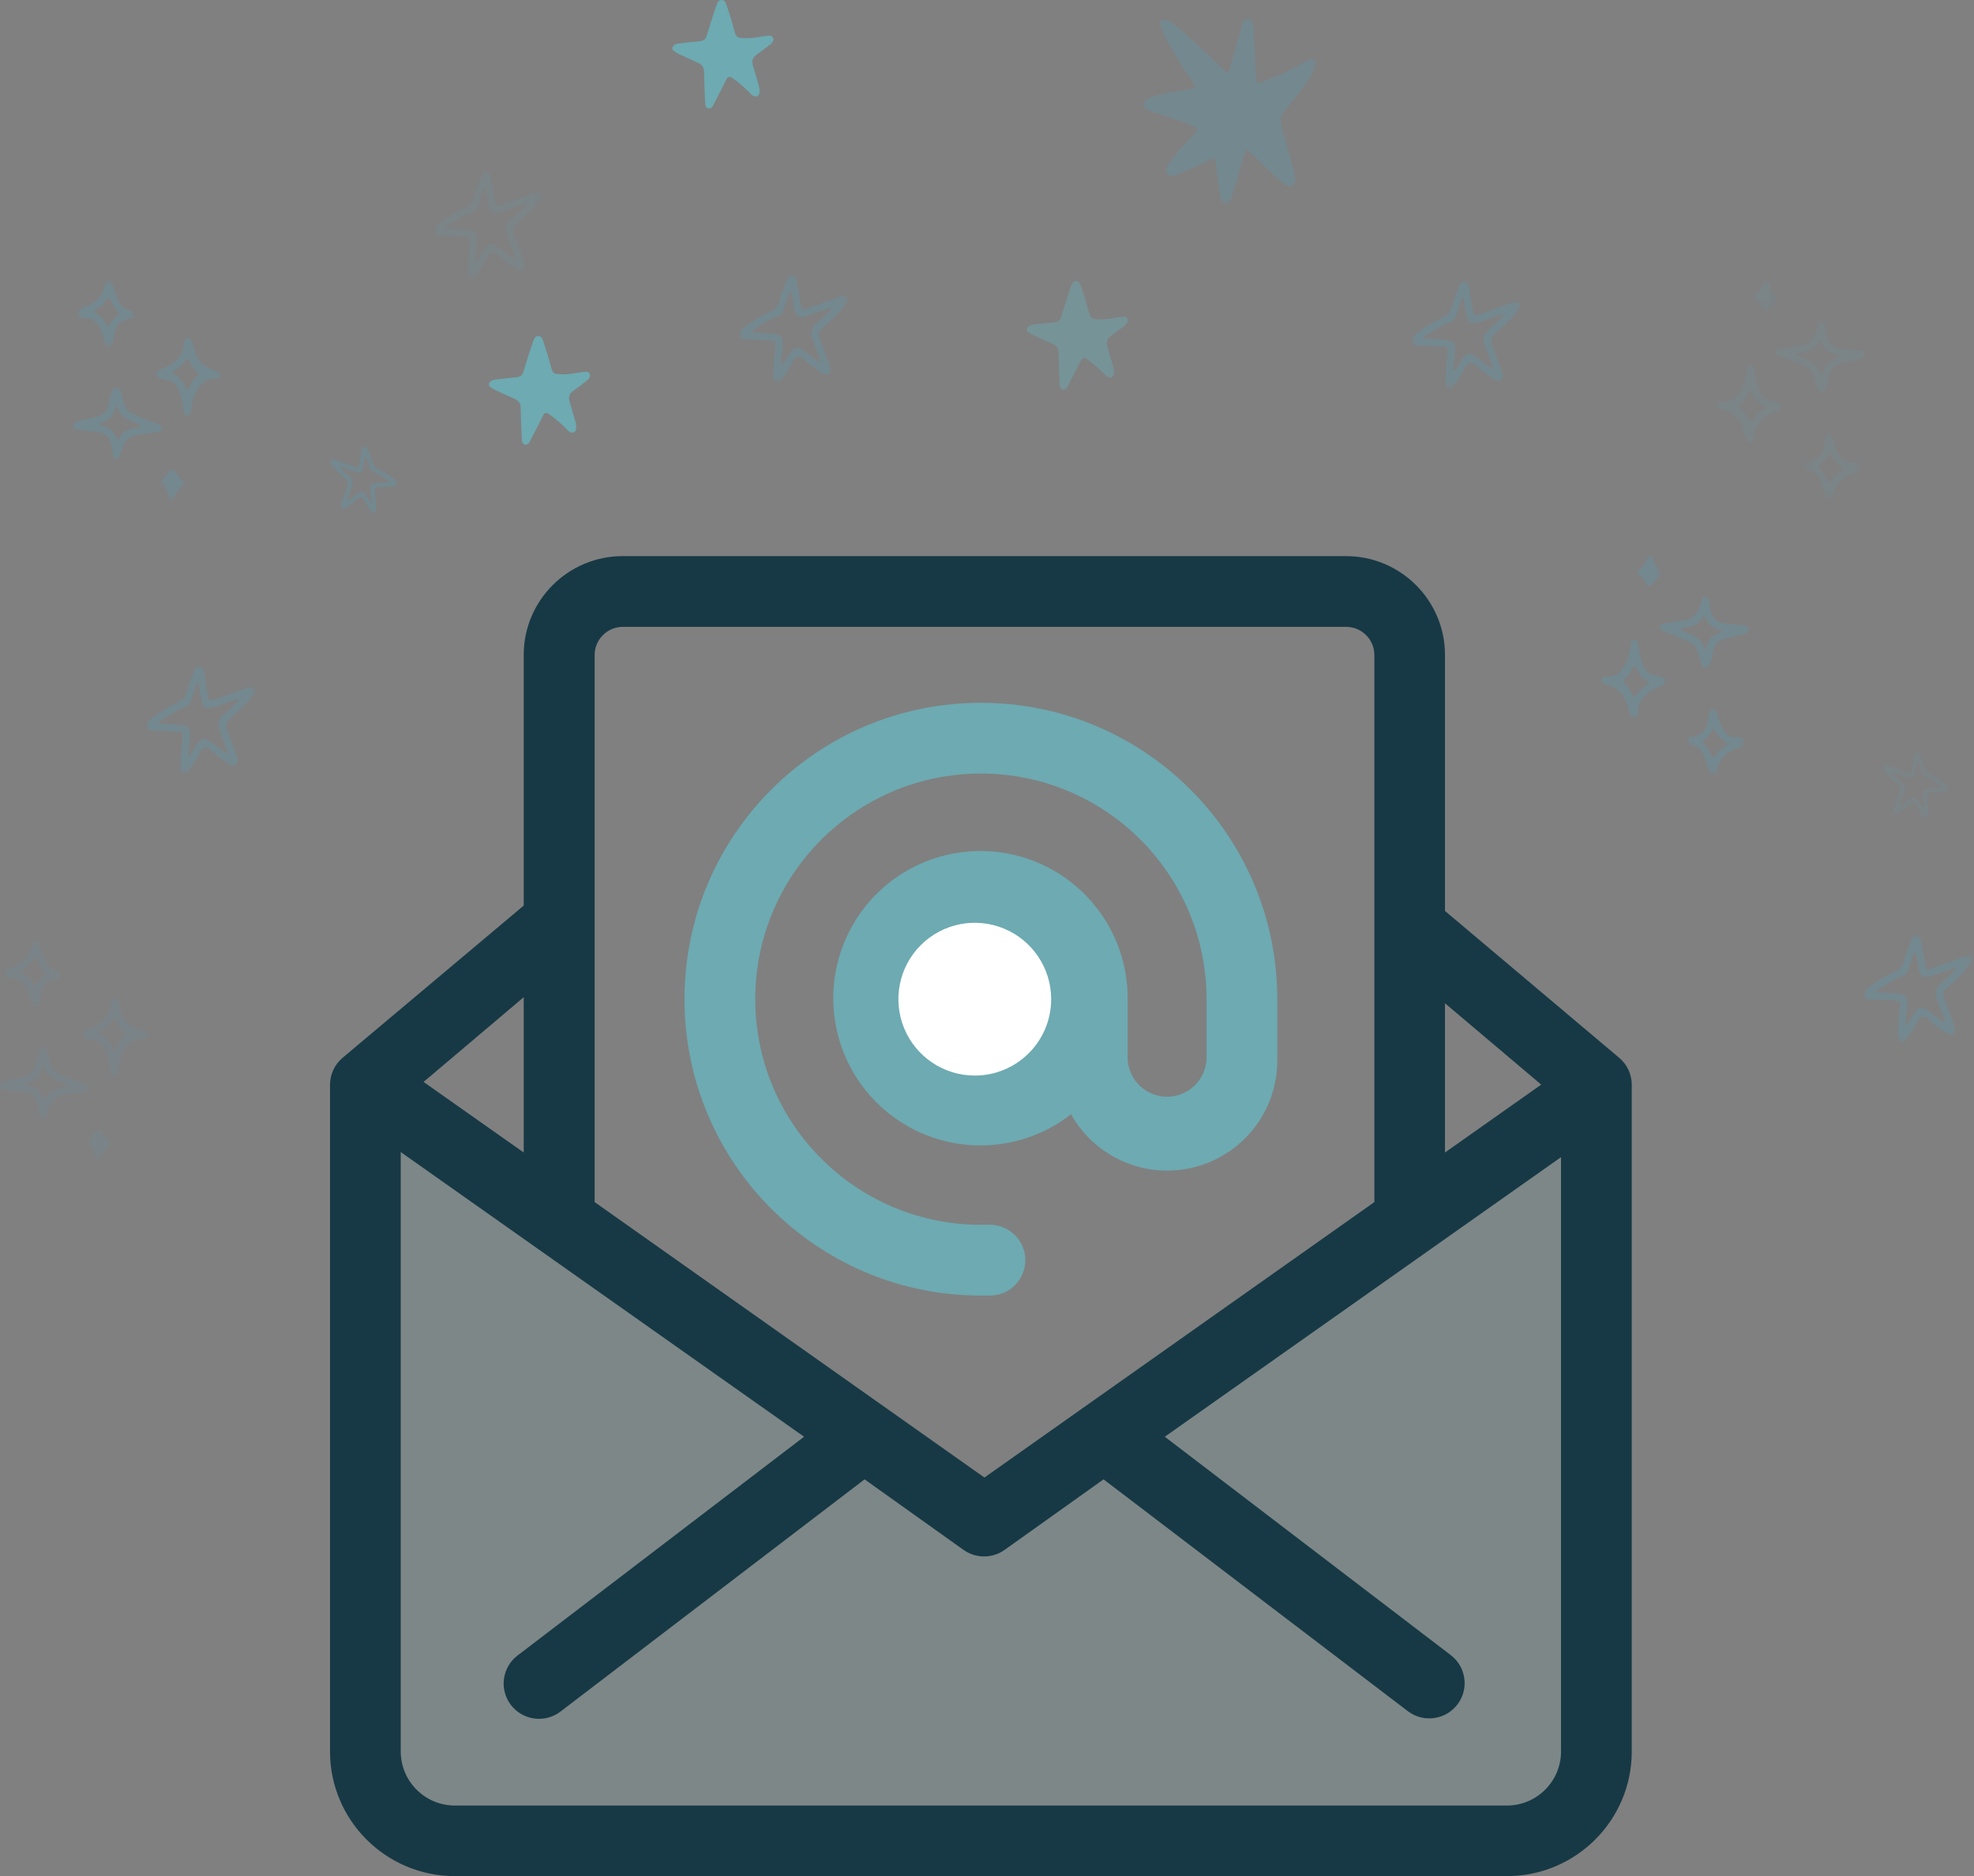 <svg xmlns="http://www.w3.org/2000/svg" fill="none" viewBox="0 0 323 307" height="307" width="323">
<rect x="0" y="0" width="323" height="307" fill="#808080" stroke="none"/>
<path fill="#173945" d="M74.42 307H246.58C257.861 306.987 267 297.857 267 286.599V177.502C266.998 175.8 266.244 174.185 264.939 173.089L236.439 149.061V107.173C236.439 98.241 229.183 91 220.233 91H101.902C92.951 91 85.695 98.241 85.695 107.173V148.183L56.06 173.089C54.756 174.185 54.002 175.8 54 177.502V286.599C54 297.857 63.139 306.987 74.42 307ZM246.557 295.448H74.42C69.532 295.435 65.576 291.477 65.576 286.599V188.522L131.56 235.1L84.723 270.865C82.166 272.779 81.647 276.4 83.565 278.952C85.483 281.504 89.111 282.021 91.669 280.107L141.469 242.078L157.675 253.63C159.68 255.046 162.362 255.046 164.366 253.63L180.573 242.078L230.396 280.038C232.954 281.952 236.582 281.434 238.5 278.882C240.418 276.33 239.899 272.71 237.342 270.796L190.598 235.1L255.424 189.354V286.622C255.411 291.491 251.459 295.435 246.58 295.448H246.557ZM236.439 188.592L252.183 177.479L236.439 164.171V188.592ZM101.902 102.575H220.256C222.813 102.575 224.886 104.644 224.886 107.196V196.701L161.079 241.777L97.295 196.701V107.173C97.307 104.639 99.363 102.588 101.902 102.575ZM69.304 177.04L85.695 188.592V163.177L69.304 177.04Z" clip-rule="evenodd" fill-rule="evenodd"></path>
<path fill="#6DAAB2" d="M246.557 295.448H74.42C69.532 295.435 65.576 291.477 65.576 286.599V188.522L131.56 235.1L84.723 270.865C82.166 272.779 81.647 276.4 83.565 278.952C85.483 281.504 89.111 282.021 91.669 280.107L141.469 242.078L157.675 253.63C159.68 255.046 162.362 255.046 164.366 253.63L180.573 242.078L230.396 280.038C232.954 281.952 236.582 281.434 238.5 278.882C240.418 276.33 239.899 272.71 237.342 270.796L190.598 235.1L255.424 189.354V286.622C255.411 291.491 251.459 295.435 246.58 295.448H246.557Z" clip-rule="evenodd" fill-rule="evenodd" opacity="0.166"></path>
<path fill="#6DAAB2" d="M160.5 212H161.982C165.18 212 167.772 209.408 167.772 206.21C167.772 203.012 165.18 200.419 161.982 200.419H160.5C140.11 200.419 123.581 183.89 123.581 163.5C123.581 143.11 140.11 126.581 160.5 126.581C180.89 126.581 197.419 143.11 197.419 163.5V173.39C197.214 176.802 194.387 179.465 190.968 179.465C187.55 179.465 184.723 176.802 184.518 173.39V163.5C184.591 152.271 176.895 142.48 165.966 139.9C155.037 137.319 143.775 142.633 138.817 152.709C133.86 162.785 136.523 174.95 145.236 182.034C153.95 189.118 166.402 189.241 175.253 182.33C179.27 189.512 187.641 193.061 195.595 190.953C203.549 188.846 209.066 181.618 208.999 173.39V163.5C208.999 136.714 187.285 115 160.5 115C133.714 115 112 136.714 112 163.5C112 190.286 133.714 212 160.5 212Z"></path>
<path fill="white" d="M159.5 176C154.444 176 149.887 172.955 147.952 168.284C146.017 163.613 147.087 158.236 150.661 154.661C154.236 151.087 159.613 150.017 164.284 151.952C168.955 153.887 172 158.444 172 163.5C172 170.404 166.404 176 159.5 176Z"></path>
<path fill="#74888F" d="M278.732 100.717C278.649 100.864 278.584 100.971 278.527 101.081C278 102.098 277.095 102.502 276.02 102.644C275.777 102.676 275.536 102.741 275.298 102.803C275.195 102.83 275.028 102.822 275.076 103.007C275.095 103.077 275.154 103.156 275.217 103.192C275.359 103.272 275.514 103.331 275.666 103.394C277.001 103.948 278.394 104.431 278.862 106.038C278.879 106.097 278.977 106.161 279.046 106.172C279.212 106.199 279.234 106.055 279.251 105.941C279.46 104.596 280.313 103.861 281.554 103.484C281.668 103.45 281.769 103.373 281.876 103.316C281.788 103.249 281.708 103.141 281.612 103.123C280.383 102.894 279.516 102.223 279.028 101.065C278.988 100.969 278.889 100.898 278.732 100.717ZM278.958 109.226C278.63 109.232 278.436 108.94 278.328 108.552C278.151 107.917 277.973 107.282 277.799 106.645C277.578 105.834 277.092 105.282 276.298 104.963C275.074 104.472 273.897 103.864 272.632 103.474C272.435 103.413 272.233 103.359 272.048 103.27C271.776 103.14 271.557 102.942 271.593 102.605C271.628 102.279 271.847 102.092 272.155 102.029C272.518 101.955 272.886 101.901 273.253 101.848C274.028 101.736 274.802 101.62 275.579 101.524C276.935 101.358 277.67 100.485 278.116 99.296C278.26 98.911 278.333 98.5 278.455 98.106C278.534 97.852 278.716 97.671 278.989 97.659C279.332 97.643 279.522 97.879 279.589 98.175C279.706 98.697 279.788 99.228 279.873 99.756C280.093 101.112 280.836 101.892 282.248 102.007C283.234 102.087 284.213 102.238 285.198 102.338C285.582 102.377 285.982 102.403 286.074 102.854C286.178 103.363 285.818 103.623 285.399 103.738C284.445 103.999 283.488 104.259 282.518 104.447C281.179 104.707 280.406 105.415 280.265 106.823C280.204 107.429 279.959 108.019 279.775 108.61C279.673 108.938 279.485 109.206 278.958 109.226Z" clip-rule="evenodd" fill-rule="evenodd"></path>
<path fill="#74888F" d="M267.393 108.926C267.334 108.975 267.247 109.013 267.22 109.076C266.877 109.877 266.432 110.606 265.788 111.205C265.615 111.366 265.601 111.56 265.784 111.73C266.394 112.3 266.827 112.989 267.158 113.749C267.258 113.978 267.423 114.073 267.598 113.831C268.158 113.052 268.87 112.445 269.671 111.929C269.845 111.817 269.999 111.618 269.696 111.477C268.659 110.994 268.076 110.128 267.653 109.117C267.61 109.014 267.565 108.872 267.393 108.926ZM267.287 117.421C267.04 117.377 266.87 117.222 266.781 116.965C266.633 116.538 266.409 116.124 266.338 115.685C266.05 113.91 264.963 112.843 263.367 112.199C263.024 112.061 262.67 111.947 262.334 111.794C262.092 111.683 261.961 111.476 262.011 111.193C262.051 110.963 262.22 110.823 262.422 110.781C262.7 110.723 262.991 110.724 263.276 110.702C264.197 110.631 264.889 110.207 265.45 109.462C266.249 108.402 266.592 107.199 266.776 105.917C266.843 105.457 266.75 104.764 267.418 104.752C268.174 104.739 268.048 105.466 268.135 105.967C268.306 106.94 268.457 107.912 268.844 108.838C269.244 109.792 269.861 110.413 270.925 110.536C271.209 110.568 271.49 110.655 271.762 110.747C272.131 110.872 272.437 111.074 272.431 111.526C272.427 111.918 272.161 112.103 271.841 112.234C271.651 112.312 271.451 112.369 271.264 112.453C269.473 113.261 268.122 114.406 267.99 116.555C267.953 117.17 267.659 117.449 267.287 117.421Z" clip-rule="evenodd" fill-rule="evenodd"></path>
<mask height="12" width="10" y="115" x="276" maskUnits="userSpaceOnUse" style="mask-type:luminance" id="mask0_1975_4629">
<path fill="white" d="M276.148 115.984H285.46V126.694H276.148V115.984Z" clip-rule="evenodd" fill-rule="evenodd"></path>
</mask>
<g mask="url(#mask0_1975_4629)">
<path fill="#74888F" d="M282.618 121.881C282.632 121.589 282.514 121.54 282.421 121.47C282.159 121.273 281.898 121.074 281.638 120.873C281.085 120.447 280.94 119.685 280.339 119.299C279.922 119.855 279.619 120.508 279.021 120.909C278.575 121.209 278.515 121.497 278.948 121.861C279.102 121.991 279.229 122.165 279.334 122.339C279.65 122.86 279.868 123.739 280.273 123.831C280.799 123.952 280.967 122.965 281.492 122.646C281.808 122.454 282.098 122.221 282.402 122.011C282.502 121.941 282.611 121.885 282.618 121.881ZM280.194 115.985C280.519 115.971 280.749 116.147 280.859 116.43C280.994 116.774 281.083 117.137 281.171 117.497C281.34 118.185 281.605 118.829 281.991 119.422C282.525 120.24 283.231 120.729 284.258 120.629C284.458 120.61 284.675 120.604 284.864 120.659C285.503 120.843 285.65 121.406 285.2 121.894C284.91 122.208 284.52 122.357 284.133 122.498C282.467 123.104 281.319 124.177 280.943 125.97C280.875 126.294 280.779 126.654 280.378 126.691C279.912 126.733 279.753 126.347 279.626 125.998C279.416 125.417 279.257 124.818 279.045 124.237C278.638 123.12 278.113 122.104 276.77 121.884C276.321 121.811 276.153 121.488 276.148 121.086C276.143 120.649 276.463 120.595 276.822 120.548C278.321 120.354 279.098 119.64 279.406 118.181C279.516 117.658 279.576 117.123 279.66 116.594C279.709 116.283 279.856 116.056 280.194 115.985Z" clip-rule="evenodd" fill-rule="evenodd"></path>
</g>
<mask height="5" width="5" y="91" x="267" maskUnits="userSpaceOnUse" style="mask-type:luminance" id="mask1_1975_4629">
<path fill="white" d="M267.842 91H271.75V95.953H267.842V91Z" clip-rule="evenodd" fill-rule="evenodd"></path>
</mask>
<g mask="url(#mask1_1975_4629)">
<path fill="#74888F" d="M271.75 94.013C271.197 94.619 270.644 95.297 270.006 95.883C269.795 96.077 269.426 95.839 269.331 95.537C269.138 94.922 268.844 94.463 268.211 94.173C267.74 93.957 267.718 93.443 268.16 93.211C268.849 92.851 269.139 92.257 269.412 91.609C269.54 91.305 269.689 90.97 270.091 91.002C270.489 91.033 270.626 91.351 270.639 91.703C270.664 92.366 270.97 92.874 271.448 93.303C271.638 93.474 271.762 93.68 271.75 94.013Z" clip-rule="evenodd" fill-rule="evenodd"></path>
</g>
<g opacity="0.43">
<path fill="#74888F" d="M297.732 55.717C297.649 55.864 297.584 55.971 297.527 56.081C297 57.098 296.095 57.502 295.02 57.644C294.777 57.676 294.536 57.741 294.298 57.803C294.195 57.83 294.028 57.822 294.076 58.007C294.095 58.077 294.154 58.156 294.217 58.192C294.359 58.272 294.514 58.331 294.666 58.394C296.001 58.948 297.394 59.431 297.862 61.038C297.879 61.097 297.977 61.161 298.046 61.172C298.212 61.199 298.234 61.055 298.251 60.941C298.46 59.596 299.313 58.861 300.554 58.484C300.668 58.45 300.769 58.373 300.876 58.316C300.788 58.249 300.708 58.141 300.612 58.123C299.383 57.894 298.516 57.223 298.028 56.065C297.988 55.969 297.889 55.898 297.732 55.717ZM297.958 64.226C297.63 64.232 297.436 63.94 297.328 63.552C297.151 62.917 296.973 62.282 296.799 61.645C296.578 60.834 296.092 60.282 295.298 59.963C294.074 59.472 292.897 58.864 291.632 58.474C291.435 58.413 291.233 58.359 291.048 58.27C290.776 58.14 290.557 57.942 290.593 57.605C290.628 57.279 290.847 57.092 291.155 57.029C291.518 56.955 291.886 56.901 292.253 56.848C293.028 56.736 293.802 56.62 294.579 56.524C295.935 56.358 296.67 55.485 297.116 54.296C297.26 53.911 297.333 53.5 297.455 53.106C297.534 52.852 297.716 52.671 297.989 52.659C298.332 52.643 298.522 52.879 298.589 53.175C298.706 53.697 298.788 54.228 298.873 54.756C299.093 56.112 299.836 56.892 301.248 57.007C302.234 57.087 303.213 57.238 304.198 57.338C304.582 57.377 304.982 57.403 305.074 57.854C305.178 58.363 304.818 58.623 304.399 58.738C303.445 58.999 302.488 59.259 301.518 59.447C300.179 59.707 299.406 60.415 299.265 61.823C299.204 62.429 298.959 63.019 298.775 63.61C298.673 63.938 298.485 64.206 297.958 64.226Z" clip-rule="evenodd" fill-rule="evenodd"></path>
<path fill="#74888F" d="M286.393 63.926C286.334 63.975 286.247 64.013 286.22 64.076C285.877 64.877 285.432 65.606 284.788 66.205C284.615 66.366 284.601 66.56 284.784 66.73C285.394 67.3 285.827 67.989 286.158 68.749C286.258 68.978 286.423 69.073 286.598 68.831C287.158 68.052 287.87 67.445 288.671 66.929C288.845 66.817 288.999 66.618 288.696 66.477C287.659 65.994 287.076 65.128 286.653 64.117C286.61 64.014 286.565 63.872 286.393 63.926ZM286.287 72.421C286.04 72.377 285.87 72.222 285.781 71.965C285.633 71.538 285.409 71.124 285.338 70.685C285.05 68.91 283.963 67.843 282.367 67.199C282.024 67.061 281.67 66.947 281.334 66.794C281.092 66.683 280.961 66.476 281.011 66.193C281.051 65.963 281.22 65.823 281.422 65.781C281.7 65.723 281.991 65.724 282.276 65.702C283.197 65.631 283.889 65.207 284.45 64.462C285.249 63.402 285.592 62.199 285.776 60.917C285.843 60.457 285.75 59.764 286.418 59.752C287.174 59.739 287.048 60.466 287.135 60.967C287.306 61.94 287.457 62.912 287.844 63.838C288.244 64.792 288.861 65.413 289.925 65.536C290.209 65.568 290.49 65.655 290.762 65.747C291.131 65.872 291.437 66.074 291.431 66.526C291.427 66.918 291.161 67.103 290.841 67.234C290.651 67.312 290.451 67.369 290.264 67.453C288.473 68.261 287.122 69.406 286.99 71.555C286.953 72.17 286.659 72.449 286.287 72.421Z" clip-rule="evenodd" fill-rule="evenodd"></path>
<mask height="12" width="10" y="70" x="295" maskUnits="userSpaceOnUse" style="mask-type:luminance" id="mask2_1975_4629">
<path fill="white" d="M295.148 70.984H304.46V81.694H295.148V70.984Z" clip-rule="evenodd" fill-rule="evenodd"></path>
</mask>
<g mask="url(#mask2_1975_4629)">
<path fill="#74888F" d="M301.618 76.881C301.632 76.589 301.514 76.54 301.421 76.47C301.159 76.273 300.898 76.074 300.638 75.873C300.085 75.447 299.94 74.685 299.339 74.299C298.922 74.855 298.619 75.508 298.021 75.909C297.575 76.209 297.515 76.497 297.948 76.861C298.102 76.991 298.229 77.165 298.334 77.339C298.65 77.86 298.868 78.739 299.273 78.831C299.799 78.952 299.967 77.965 300.492 77.646C300.808 77.454 301.098 77.221 301.402 77.011C301.502 76.941 301.611 76.885 301.618 76.881ZM299.194 70.985C299.519 70.971 299.749 71.147 299.859 71.43C299.994 71.774 300.083 72.137 300.171 72.497C300.34 73.185 300.605 73.829 300.991 74.422C301.525 75.24 302.231 75.729 303.258 75.629C303.458 75.61 303.675 75.604 303.864 75.659C304.503 75.843 304.65 76.406 304.2 76.894C303.91 77.208 303.52 77.357 303.133 77.498C301.467 78.104 300.319 79.177 299.943 80.97C299.875 81.294 299.779 81.654 299.378 81.691C298.912 81.733 298.753 81.347 298.626 80.998C298.416 80.417 298.257 79.818 298.045 79.237C297.638 78.12 297.113 77.104 295.77 76.884C295.321 76.811 295.153 76.488 295.148 76.086C295.143 75.649 295.463 75.595 295.822 75.548C297.321 75.354 298.098 74.64 298.406 73.181C298.516 72.658 298.576 72.123 298.66 71.594C298.709 71.283 298.856 71.056 299.194 70.985Z" clip-rule="evenodd" fill-rule="evenodd"></path>
</g>
<mask height="5" width="5" y="46" x="286" maskUnits="userSpaceOnUse" style="mask-type:luminance" id="mask3_1975_4629">
<path fill="white" d="M286.842 46H290.75V50.953H286.842V46Z" clip-rule="evenodd" fill-rule="evenodd"></path>
</mask>
<g mask="url(#mask3_1975_4629)">
<path fill="#74888F" d="M290.75 49.013C290.197 49.619 289.644 50.297 289.006 50.883C288.795 51.077 288.426 50.839 288.331 50.537C288.138 49.922 287.844 49.463 287.211 49.173C286.74 48.957 286.718 48.443 287.16 48.211C287.849 47.851 288.139 47.257 288.412 46.609C288.54 46.305 288.689 45.97 289.091 46.002C289.489 46.033 289.626 46.351 289.639 46.703C289.664 47.366 289.97 47.874 290.448 48.303C290.638 48.474 290.762 48.68 290.75 49.013Z" clip-rule="evenodd" fill-rule="evenodd"></path>
</g>
</g>
<mask height="31" width="29" y="3" x="187" maskUnits="userSpaceOnUse" style="mask-type:luminance" id="mask4_1975_4629">
<path fill="white" d="M187 3H215.404V33.364H187V3Z" clip-rule="evenodd" fill-rule="evenodd"></path>
</mask>
<g mask="url(#mask4_1975_4629)">
<path fill="#74888F" d="M202.223 7.622C202.525 6.548 202.82 5.471 203.132 4.399C203.224 4.085 203.339 3.769 203.49 3.478C203.65 3.17 203.925 2.967 204.292 3.003C204.673 3.042 204.87 3.324 204.944 3.662C205.04 4.104 205.121 4.554 205.146 5.005C205.269 7.272 205.371 9.541 205.482 11.809C205.502 12.222 205.54 12.633 205.544 13.046C205.55 13.595 205.834 13.656 206.269 13.498C206.58 13.384 206.893 13.28 207.202 13.161C209.25 12.373 211.226 11.432 213.121 10.323C213.477 10.116 213.843 9.921 214.217 9.745C214.529 9.598 214.861 9.566 215.149 9.809C215.441 10.057 215.455 10.392 215.33 10.717C215.183 11.101 215.016 11.482 214.818 11.841C213.639 13.992 212.102 15.892 210.479 17.706C209.6 18.689 209.385 19.668 209.735 20.88C210.354 23.023 210.949 25.174 211.536 27.326C211.698 27.922 211.836 28.53 211.911 29.142C211.967 29.598 211.892 30.078 211.435 30.338C210.971 30.602 210.546 30.392 210.173 30.11C209.019 29.235 207.965 28.247 206.949 27.216C206.166 26.422 205.362 25.649 204.538 24.898C203.988 24.396 203.859 24.434 203.642 25.154C203.105 26.934 202.599 28.724 202.077 30.509C201.902 31.105 201.727 31.7 201.527 32.286C201.355 32.792 201.203 33.397 200.518 33.362C199.811 33.328 199.749 32.7 199.671 32.175C199.434 30.581 199.223 28.985 199.004 27.389C198.97 27.143 198.952 26.895 198.916 26.651C198.786 25.762 198.779 25.75 197.943 26.18C196.287 27.032 194.579 27.767 192.855 28.465C192.259 28.706 191.547 29.093 191.026 28.439C190.473 27.745 191.007 27.09 191.408 26.538C192.549 24.963 193.912 23.573 195.2 22.122C196.086 21.125 196.104 21.058 194.888 20.515C193.151 19.738 191.318 19.215 189.516 18.613C188.89 18.404 188.263 18.184 187.666 17.904C186.817 17.506 186.78 16.852 187.555 16.314C188.001 16.006 188.517 15.838 189.036 15.694C190.311 15.344 191.595 15.034 192.911 14.871C193.444 14.806 193.976 14.73 194.504 14.633C195.825 14.39 195.826 14.383 195.049 13.271C193.294 10.761 191.689 8.161 190.336 5.41C190.136 5.005 189.937 4.582 189.844 4.144C189.689 3.413 190.129 3.042 190.847 3.236C191.342 3.369 191.725 3.692 192.107 4.005C194.76 6.181 197.28 8.505 199.722 10.912C201.179 12.348 200.957 12.017 201.423 10.488C201.713 9.54 201.964 8.579 202.232 7.625C202.229 7.623 202.226 7.622 202.223 7.622Z" clip-rule="evenodd" fill-rule="evenodd"></path>
</g>
<path fill="#74888F" d="M19.36 71.977C19.443 71.83 19.508 71.723 19.565 71.613C20.092 70.596 20.997 70.192 22.072 70.05C22.315 70.018 22.556 69.953 22.794 69.891C22.897 69.864 23.064 69.872 23.016 69.687C22.997 69.617 22.938 69.538 22.875 69.502C22.733 69.422 22.578 69.363 22.426 69.3C21.091 68.746 19.698 68.263 19.23 66.656C19.213 66.597 19.115 66.533 19.046 66.522C18.88 66.495 18.858 66.639 18.841 66.753C18.632 68.098 17.779 68.833 16.538 69.21C16.424 69.244 16.323 69.321 16.216 69.378C16.304 69.445 16.384 69.553 16.48 69.571C17.709 69.8 18.576 70.471 19.064 71.629C19.104 71.725 19.203 71.796 19.36 71.977ZM19.134 63.468C19.462 63.462 19.656 63.754 19.764 64.142C19.941 64.777 20.119 65.412 20.293 66.049C20.514 66.86 21 67.412 21.794 67.731C23.018 68.222 24.195 68.83 25.46 69.22C25.657 69.281 25.859 69.335 26.044 69.424C26.316 69.554 26.535 69.752 26.499 70.089C26.464 70.415 26.245 70.602 25.937 70.665C25.574 70.739 25.206 70.793 24.839 70.846C24.064 70.958 23.29 71.074 22.513 71.17C21.157 71.336 20.422 72.209 19.976 73.398C19.832 73.783 19.759 74.194 19.637 74.588C19.558 74.842 19.376 75.023 19.103 75.035C18.76 75.051 18.57 74.815 18.503 74.519C18.386 73.997 18.304 73.466 18.219 72.938C17.999 71.582 17.256 70.802 15.844 70.687C14.858 70.607 13.879 70.456 12.894 70.356C12.51 70.317 12.11 70.291 12.018 69.84C11.914 69.331 12.274 69.071 12.693 68.956C13.647 68.695 14.604 68.435 15.574 68.247C16.913 67.987 17.686 67.279 17.827 65.871C17.888 65.265 18.133 64.675 18.317 64.084C18.419 63.756 18.607 63.488 19.134 63.468Z" clip-rule="evenodd" fill-rule="evenodd"></path>
<path fill="#74888F" d="M30.7 63.768C30.759 63.719 30.846 63.681 30.873 63.618C31.216 62.817 31.661 62.088 32.305 61.489C32.478 61.328 32.492 61.134 32.309 60.964C31.699 60.394 31.266 59.705 30.935 58.945C30.835 58.716 30.67 58.621 30.495 58.863C29.935 59.642 29.223 60.249 28.422 60.765C28.248 60.877 28.094 61.076 28.397 61.217C29.434 61.7 30.017 62.566 30.44 63.577C30.483 63.68 30.528 63.822 30.7 63.768ZM30.806 55.273C31.053 55.317 31.223 55.472 31.312 55.729C31.46 56.156 31.684 56.57 31.755 57.009C32.043 58.784 33.13 59.851 34.726 60.495C35.069 60.633 35.423 60.747 35.759 60.9C36.001 61.011 36.132 61.218 36.082 61.501C36.042 61.731 35.873 61.871 35.671 61.913C35.393 61.971 35.102 61.97 34.817 61.992C33.896 62.063 33.204 62.487 32.643 63.232C31.844 64.292 31.501 65.495 31.317 66.777C31.25 67.237 31.343 67.93 30.675 67.942C29.919 67.955 30.045 67.228 29.958 66.727C29.787 65.754 29.636 64.782 29.249 63.856C28.849 62.902 28.232 62.281 27.168 62.158C26.884 62.126 26.603 62.039 26.331 61.947C25.962 61.822 25.656 61.62 25.662 61.168C25.666 60.776 25.932 60.591 26.252 60.46C26.442 60.382 26.642 60.325 26.829 60.241C28.62 59.433 29.971 58.288 30.103 56.139C30.14 55.524 30.434 55.245 30.806 55.273Z" clip-rule="evenodd" fill-rule="evenodd"></path>
<mask height="11" width="10" y="46" x="12" maskUnits="userSpaceOnUse" style="mask-type:luminance" id="mask5_1975_4629">
<path fill="white" d="M21.945 56.71H12.633V46H21.945V56.71Z" clip-rule="evenodd" fill-rule="evenodd"></path>
</mask>
<g mask="url(#mask5_1975_4629)">
<path fill="#74888F" d="M15.475 50.813C15.461 51.105 15.579 51.154 15.672 51.224C15.934 51.421 16.195 51.62 16.455 51.821C17.008 52.247 17.153 53.009 17.754 53.395C18.171 52.839 18.474 52.186 19.072 51.785C19.518 51.485 19.578 51.197 19.145 50.833C18.991 50.703 18.864 50.529 18.759 50.355C18.443 49.834 18.225 48.955 17.82 48.863C17.294 48.742 17.126 49.729 16.601 50.048C16.285 50.24 15.995 50.473 15.691 50.683C15.591 50.753 15.482 50.809 15.475 50.813ZM17.899 56.709C17.574 56.723 17.344 56.547 17.234 56.264C17.099 55.92 17.01 55.557 16.922 55.197C16.753 54.509 16.488 53.865 16.102 53.272C15.568 52.454 14.862 51.965 13.835 52.065C13.635 52.084 13.418 52.09 13.229 52.035C12.59 51.851 12.443 51.288 12.893 50.8C13.183 50.486 13.573 50.337 13.96 50.196C15.626 49.59 16.774 48.517 17.15 46.724C17.218 46.4 17.314 46.04 17.715 46.003C18.181 45.961 18.34 46.347 18.467 46.696C18.677 47.277 18.836 47.876 19.048 48.457C19.455 49.574 19.98 50.59 21.323 50.81C21.772 50.883 21.94 51.206 21.945 51.608C21.95 52.045 21.63 52.099 21.271 52.146C19.772 52.34 18.995 53.054 18.687 54.513C18.577 55.036 18.517 55.571 18.433 56.1C18.384 56.411 18.237 56.638 17.899 56.709Z" clip-rule="evenodd" fill-rule="evenodd"></path>
</g>
<mask height="6" width="5" y="76" x="26" maskUnits="userSpaceOnUse" style="mask-type:luminance" id="mask6_1975_4629">
<path fill="white" d="M30.25 81.694H26.342V76.741H30.25V81.694Z" clip-rule="evenodd" fill-rule="evenodd"></path>
</mask>
<g mask="url(#mask6_1975_4629)">
<path fill="#74888F" d="M26.343 78.681C26.896 78.075 27.449 77.397 28.087 76.811C28.298 76.617 28.667 76.855 28.762 77.157C28.955 77.772 29.249 78.231 29.882 78.521C30.353 78.737 30.375 79.251 29.933 79.483C29.244 79.843 28.954 80.437 28.681 81.085C28.553 81.389 28.404 81.724 28.002 81.692C27.604 81.661 27.467 81.343 27.454 80.991C27.429 80.328 27.123 79.82 26.645 79.391C26.455 79.22 26.331 79.014 26.343 78.681Z" clip-rule="evenodd" fill-rule="evenodd"></path>
</g>
<g opacity="0.466">
<path fill="#74888F" d="M7.36 179.977C7.443 179.83 7.508 179.723 7.565 179.613C8.092 178.596 8.997 178.192 10.072 178.05C10.315 178.018 10.556 177.953 10.794 177.891C10.897 177.864 11.064 177.872 11.016 177.687C10.997 177.617 10.938 177.538 10.875 177.502C10.733 177.422 10.578 177.363 10.426 177.3C9.091 176.746 7.698 176.263 7.23 174.656C7.213 174.597 7.115 174.533 7.046 174.522C6.88 174.495 6.858 174.639 6.841 174.753C6.632 176.098 5.779 176.833 4.538 177.21C4.424 177.244 4.323 177.321 4.216 177.378C4.304 177.445 4.384 177.553 4.48 177.571C5.709 177.8 6.576 178.471 7.064 179.629C7.104 179.725 7.203 179.796 7.36 179.977ZM7.134 171.468C7.462 171.462 7.656 171.754 7.764 172.142C7.941 172.777 8.119 173.412 8.293 174.049C8.514 174.86 9 175.412 9.794 175.731C11.018 176.222 12.195 176.83 13.46 177.22C13.657 177.281 13.859 177.335 14.044 177.424C14.316 177.554 14.535 177.752 14.499 178.089C14.464 178.415 14.245 178.602 13.937 178.665C13.574 178.739 13.206 178.793 12.839 178.846C12.064 178.958 11.29 179.074 10.513 179.17C9.157 179.336 8.422 180.209 7.976 181.398C7.832 181.783 7.759 182.194 7.637 182.588C7.558 182.842 7.376 183.023 7.103 183.035C6.76 183.051 6.57 182.815 6.503 182.519C6.386 181.997 6.304 181.466 6.219 180.938C5.999 179.582 5.256 178.802 3.844 178.687C2.858 178.607 1.879 178.456 0.894 178.356C0.51 178.317 0.11 178.291 0.018 177.84C-0.086 177.331 0.274 177.071 0.693 176.956C1.647 176.695 2.604 176.435 3.574 176.247C4.913 175.987 5.686 175.279 5.827 173.871C5.888 173.265 6.133 172.675 6.317 172.084C6.419 171.756 6.607 171.488 7.134 171.468Z" clip-rule="evenodd" fill-rule="evenodd"></path>
<path fill="#74888F" d="M18.7 171.768C18.759 171.719 18.846 171.681 18.873 171.618C19.216 170.817 19.661 170.088 20.305 169.489C20.478 169.328 20.492 169.134 20.309 168.964C19.699 168.394 19.266 167.705 18.935 166.945C18.835 166.716 18.67 166.621 18.495 166.863C17.935 167.642 17.223 168.249 16.422 168.765C16.248 168.877 16.094 169.076 16.397 169.217C17.434 169.7 18.017 170.566 18.44 171.577C18.483 171.68 18.528 171.822 18.7 171.768ZM18.806 163.273C19.053 163.317 19.223 163.472 19.312 163.729C19.46 164.156 19.684 164.57 19.755 165.009C20.043 166.784 21.13 167.851 22.726 168.495C23.069 168.633 23.423 168.747 23.759 168.9C24.001 169.011 24.132 169.218 24.082 169.501C24.042 169.731 23.873 169.871 23.671 169.913C23.393 169.971 23.102 169.97 22.817 169.992C21.896 170.063 21.204 170.487 20.643 171.232C19.844 172.292 19.501 173.495 19.317 174.777C19.25 175.237 19.343 175.93 18.675 175.942C17.919 175.955 18.045 175.228 17.958 174.727C17.787 173.754 17.636 172.782 17.249 171.856C16.849 170.902 16.232 170.281 15.168 170.158C14.884 170.126 14.603 170.039 14.331 169.947C13.962 169.822 13.656 169.62 13.662 169.168C13.666 168.776 13.932 168.591 14.252 168.46C14.442 168.382 14.642 168.325 14.829 168.241C16.62 167.433 17.971 166.288 18.103 164.139C18.14 163.524 18.434 163.245 18.806 163.273Z" clip-rule="evenodd" fill-rule="evenodd"></path>
<mask height="11" width="10" y="154" x="0" maskUnits="userSpaceOnUse" style="mask-type:luminance" id="mask7_1975_4629">
<path fill="white" d="M9.945 164.71H0.633V154H9.945V164.71Z" clip-rule="evenodd" fill-rule="evenodd"></path>
</mask>
<g mask="url(#mask7_1975_4629)">
<path fill="#74888F" d="M3.475 158.813C3.461 159.105 3.579 159.154 3.672 159.224C3.934 159.421 4.195 159.62 4.455 159.821C5.008 160.247 5.153 161.009 5.754 161.395C6.171 160.839 6.474 160.186 7.072 159.785C7.518 159.485 7.578 159.197 7.145 158.833C6.991 158.703 6.864 158.529 6.759 158.355C6.443 157.834 6.225 156.955 5.82 156.863C5.294 156.742 5.126 157.729 4.601 158.048C4.285 158.24 3.995 158.473 3.691 158.683C3.591 158.753 3.482 158.809 3.475 158.813ZM5.899 164.709C5.574 164.723 5.344 164.547 5.234 164.264C5.099 163.92 5.01 163.557 4.922 163.197C4.753 162.509 4.488 161.865 4.102 161.272C3.568 160.454 2.862 159.965 1.835 160.065C1.635 160.084 1.418 160.09 1.229 160.035C0.59 159.851 0.443 159.288 0.893 158.8C1.183 158.486 1.573 158.337 1.96 158.196C3.626 157.59 4.774 156.517 5.15 154.724C5.218 154.4 5.314 154.04 5.715 154.003C6.181 153.961 6.34 154.347 6.467 154.696C6.677 155.277 6.836 155.876 7.048 156.457C7.455 157.574 7.98 158.59 9.323 158.81C9.772 158.883 9.94 159.206 9.945 159.608C9.95 160.045 9.63 160.099 9.271 160.146C7.772 160.34 6.995 161.054 6.687 162.513C6.577 163.036 6.517 163.571 6.433 164.1C6.384 164.411 6.237 164.638 5.899 164.709Z" clip-rule="evenodd" fill-rule="evenodd"></path>
</g>
<mask height="6" width="5" y="184" x="14" maskUnits="userSpaceOnUse" style="mask-type:luminance" id="mask8_1975_4629">
<path fill="white" d="M18.25 189.694H14.342V184.741H18.25V189.694Z" clip-rule="evenodd" fill-rule="evenodd"></path>
</mask>
<g mask="url(#mask8_1975_4629)">
<path fill="#74888F" d="M14.343 186.681C14.896 186.075 15.449 185.397 16.087 184.811C16.298 184.617 16.667 184.855 16.762 185.157C16.955 185.772 17.249 186.231 17.882 186.521C18.353 186.737 18.375 187.251 17.933 187.483C17.244 187.843 16.954 188.437 16.681 189.085C16.553 189.389 16.404 189.724 16.002 189.692C15.604 189.661 15.467 189.343 15.454 188.991C15.429 188.328 15.123 187.82 14.645 187.391C14.455 187.22 14.331 187.014 14.343 186.681Z" clip-rule="evenodd" fill-rule="evenodd"></path>
</g>
</g>
<mask height="18" width="18" y="46" x="231" maskUnits="userSpaceOnUse" style="mask-type:luminance" id="mask9_1975_4629">
<path fill="white" d="M231 46H248.739V63.541H231V46Z" clip-rule="evenodd" fill-rule="evenodd"></path>
</mask>
<g mask="url(#mask9_1975_4629)">
<path fill="#74888F" d="M246.008 51.638C246.004 51.438 245.911 51.38 245.781 51.419C245.505 51.502 245.233 51.601 244.961 51.695C243.986 52.032 243.024 52.418 242.033 52.695C240.562 53.107 240.18 52.84 239.912 51.365C239.786 50.675 239.678 49.982 239.552 49.292C239.518 49.109 239.585 48.821 239.286 48.827C239.112 48.83 239.092 49.06 239.044 49.207C238.774 50.03 238.493 50.851 238.251 51.683C238.089 52.243 237.8 52.578 237.209 52.769C235.781 53.23 234.597 54.17 233.311 54.91C233.167 54.993 232.996 55.138 233.066 55.281C233.113 55.378 233.354 55.406 233.511 55.417C233.881 55.443 234.254 55.425 234.624 55.453C235.363 55.508 236.112 55.524 236.837 55.662C237.906 55.865 238.141 56.207 238.107 57.279C238.096 57.649 238.048 58.019 238.008 58.387C237.946 58.962 237.876 59.535 237.81 60.109C237.786 60.316 237.765 60.54 237.972 60.654C238.005 60.672 238.197 60.449 238.283 60.316C238.596 59.831 238.881 59.328 239.202 58.848C239.959 57.718 240.422 57.621 241.513 58.4C242.285 58.95 243.022 59.549 243.78 60.118C243.87 60.185 244.023 60.26 244.106 60.228C244.325 60.142 244.204 59.951 244.155 59.816C243.746 58.692 243.327 57.571 242.911 56.449C242.556 55.49 242.747 54.688 243.536 54.003C244.283 53.354 244.986 52.654 245.705 51.973C245.823 51.862 245.923 51.732 246.008 51.638ZM244.746 62.198C243.932 61.747 243.23 61.172 242.5 60.632C241.85 60.152 241.256 59.231 240.471 59.398C239.768 59.548 239.568 60.596 239.136 61.24C238.723 61.857 238.34 62.494 237.924 63.108C237.735 63.388 237.483 63.613 237.097 63.519C236.655 63.411 236.51 63.061 236.524 62.672C236.562 61.56 236.632 60.449 236.701 59.338C236.726 58.927 236.785 58.518 236.827 58.108C236.961 56.798 236.961 56.779 235.606 56.691C234.495 56.619 233.382 56.584 232.269 56.557C231.758 56.545 231.228 56.571 231.044 55.97C230.872 55.411 231.238 55.018 231.625 54.7C232.873 53.672 234.255 52.829 235.706 52.142C236.657 51.691 237.338 51.19 237.585 50.091C237.811 49.092 238.217 48.126 238.616 47.176C238.821 46.687 238.894 45.908 239.665 46.009C240.331 46.097 240.306 46.789 240.404 47.298C240.614 48.392 240.791 49.492 240.983 50.589C241.183 51.729 241.192 51.754 242.331 51.369C243.66 50.919 244.972 50.418 246.291 49.94C246.641 49.814 246.988 49.679 247.343 49.571C247.77 49.442 248.241 49.211 248.586 49.692C248.972 50.231 248.541 50.617 248.25 51.004C248.077 51.233 247.86 51.429 247.668 51.645C246.734 52.696 245.726 53.677 244.649 54.573C243.955 55.15 243.86 55.742 244.172 56.532C244.688 57.837 245.164 59.157 245.642 60.476C245.754 60.784 245.863 61.109 245.877 61.431C245.909 62.15 245.404 62.465 244.746 62.198Z" clip-rule="evenodd" fill-rule="evenodd"></path>
</g>
<g opacity="0.43">
<mask height="18" width="18" y="28" x="71" maskUnits="userSpaceOnUse" style="mask-type:luminance" id="mask10_1975_4629">
<path fill="white" d="M71 28H88.739V45.541H71V28Z" clip-rule="evenodd" fill-rule="evenodd"></path>
</mask>
<g mask="url(#mask10_1975_4629)">
<path fill="#74888F" d="M86.008 33.638C86.004 33.438 85.911 33.38 85.781 33.419C85.505 33.502 85.233 33.601 84.961 33.695C83.986 34.032 83.024 34.418 82.033 34.695C80.562 35.107 80.18 34.84 79.912 33.365C79.786 32.675 79.678 31.982 79.552 31.292C79.518 31.109 79.585 30.821 79.286 30.827C79.112 30.83 79.092 31.06 79.044 31.207C78.774 32.03 78.493 32.851 78.251 33.683C78.089 34.243 77.8 34.578 77.209 34.769C75.781 35.23 74.597 36.17 73.311 36.91C73.167 36.993 72.996 37.138 73.066 37.281C73.113 37.378 73.354 37.406 73.511 37.417C73.881 37.443 74.254 37.425 74.624 37.453C75.363 37.508 76.112 37.524 76.837 37.662C77.906 37.865 78.141 38.207 78.107 39.279C78.096 39.649 78.048 40.019 78.008 40.387C77.946 40.962 77.876 41.535 77.81 42.109C77.786 42.316 77.765 42.54 77.972 42.654C78.005 42.672 78.197 42.449 78.283 42.316C78.596 41.831 78.881 41.328 79.202 40.848C79.959 39.718 80.422 39.621 81.513 40.4C82.285 40.95 83.022 41.549 83.78 42.118C83.87 42.185 84.023 42.26 84.106 42.228C84.325 42.142 84.204 41.951 84.155 41.816C83.746 40.692 83.327 39.571 82.911 38.449C82.556 37.49 82.747 36.688 83.536 36.003C84.283 35.354 84.986 34.654 85.705 33.973C85.823 33.862 85.923 33.732 86.008 33.638ZM84.746 44.198C83.932 43.747 83.23 43.172 82.5 42.632C81.85 42.152 81.256 41.231 80.471 41.398C79.768 41.548 79.568 42.596 79.136 43.24C78.723 43.857 78.34 44.494 77.924 45.108C77.735 45.388 77.483 45.613 77.097 45.519C76.655 45.411 76.51 45.061 76.524 44.672C76.562 43.56 76.632 42.449 76.701 41.338C76.726 40.927 76.785 40.518 76.827 40.108C76.961 38.798 76.961 38.779 75.606 38.691C74.495 38.619 73.382 38.584 72.269 38.557C71.758 38.545 71.228 38.571 71.044 37.97C70.872 37.411 71.238 37.018 71.625 36.7C72.873 35.672 74.255 34.829 75.706 34.142C76.657 33.691 77.338 33.19 77.585 32.091C77.811 31.092 78.217 30.126 78.616 29.176C78.821 28.687 78.894 27.908 79.665 28.009C80.331 28.097 80.306 28.789 80.404 29.298C80.614 30.392 80.791 31.492 80.983 32.589C81.183 33.729 81.192 33.754 82.331 33.369C83.66 32.919 84.972 32.418 86.291 31.94C86.641 31.814 86.988 31.679 87.343 31.571C87.77 31.442 88.241 31.211 88.586 31.692C88.972 32.231 88.541 32.617 88.25 33.004C88.077 33.233 87.86 33.429 87.668 33.645C86.734 34.696 85.726 35.677 84.649 36.573C83.955 37.15 83.86 37.742 84.172 38.532C84.688 39.837 85.164 41.157 85.642 42.476C85.754 42.784 85.863 43.109 85.877 43.431C85.909 44.15 85.404 44.465 84.746 44.198Z" clip-rule="evenodd" fill-rule="evenodd"></path>
</g>
</g>
<mask height="18" width="18" y="153" x="305" maskUnits="userSpaceOnUse" style="mask-type:luminance" id="mask11_1975_4629">
<path fill="white" d="M305 153H322.739V170.541H305V153Z" clip-rule="evenodd" fill-rule="evenodd"></path>
</mask>
<g mask="url(#mask11_1975_4629)">
<path fill="#74888F" d="M320.008 158.638C320.004 158.438 319.911 158.38 319.781 158.419C319.505 158.502 319.233 158.601 318.961 158.695C317.986 159.032 317.024 159.418 316.033 159.695C314.562 160.107 314.18 159.84 313.912 158.365C313.786 157.675 313.678 156.982 313.552 156.292C313.518 156.109 313.585 155.821 313.286 155.827C313.112 155.83 313.092 156.06 313.044 156.207C312.774 157.03 312.493 157.851 312.251 158.683C312.089 159.243 311.8 159.578 311.209 159.769C309.781 160.23 308.597 161.17 307.311 161.91C307.167 161.993 306.996 162.138 307.066 162.281C307.113 162.378 307.354 162.406 307.511 162.417C307.881 162.443 308.254 162.425 308.624 162.453C309.363 162.508 310.112 162.524 310.837 162.662C311.906 162.865 312.141 163.207 312.107 164.279C312.096 164.649 312.048 165.019 312.008 165.387C311.946 165.962 311.876 166.535 311.81 167.109C311.786 167.316 311.765 167.54 311.972 167.654C312.005 167.672 312.197 167.449 312.283 167.316C312.596 166.831 312.881 166.328 313.202 165.848C313.959 164.718 314.422 164.621 315.513 165.4C316.285 165.95 317.022 166.549 317.78 167.118C317.87 167.185 318.023 167.26 318.106 167.228C318.325 167.142 318.204 166.951 318.155 166.816C317.746 165.692 317.327 164.571 316.911 163.449C316.556 162.49 316.747 161.688 317.536 161.003C318.283 160.354 318.986 159.654 319.705 158.973C319.823 158.862 319.923 158.732 320.008 158.638ZM318.746 169.198C317.932 168.747 317.23 168.172 316.5 167.632C315.85 167.152 315.256 166.231 314.471 166.398C313.768 166.548 313.568 167.596 313.136 168.24C312.723 168.857 312.34 169.494 311.924 170.108C311.735 170.388 311.483 170.613 311.097 170.519C310.655 170.411 310.51 170.061 310.524 169.672C310.562 168.56 310.632 167.449 310.701 166.338C310.726 165.927 310.785 165.518 310.827 165.108C310.961 163.798 310.961 163.779 309.606 163.691C308.495 163.619 307.382 163.584 306.269 163.557C305.758 163.545 305.228 163.571 305.044 162.97C304.872 162.411 305.238 162.018 305.625 161.7C306.873 160.672 308.255 159.829 309.706 159.142C310.657 158.691 311.338 158.19 311.585 157.091C311.811 156.092 312.217 155.126 312.616 154.176C312.821 153.687 312.894 152.908 313.665 153.009C314.331 153.097 314.306 153.789 314.404 154.298C314.614 155.392 314.791 156.492 314.983 157.589C315.183 158.729 315.192 158.754 316.331 158.369C317.66 157.919 318.972 157.418 320.291 156.94C320.641 156.814 320.988 156.679 321.343 156.571C321.77 156.442 322.241 156.211 322.586 156.692C322.972 157.231 322.541 157.617 322.25 158.004C322.077 158.233 321.86 158.429 321.668 158.645C320.734 159.696 319.726 160.677 318.649 161.573C317.955 162.15 317.86 162.742 318.172 163.532C318.688 164.837 319.164 166.157 319.642 167.476C319.754 167.784 319.863 168.109 319.877 168.431C319.909 169.15 319.404 169.465 318.746 169.198Z" clip-rule="evenodd" fill-rule="evenodd"></path>
</g>
<g opacity="0.43">
<mask height="11" width="11" y="123" x="308" maskUnits="userSpaceOnUse" style="mask-type:luminance" id="mask12_1975_4629">
<path fill="white" d="M319 123H308V134H319V123Z" clip-rule="evenodd" fill-rule="evenodd"></path>
</mask>
<g mask="url(#mask12_1975_4629)">
<path fill="#74888F" d="M309.694 126.536C309.696 126.41 309.754 126.374 309.834 126.398C310.006 126.45 310.174 126.512 310.343 126.571C310.947 126.783 311.544 127.025 312.159 127.198C313.071 127.457 313.308 127.289 313.474 126.364C313.552 125.932 313.619 125.497 313.697 125.064C313.718 124.95 313.677 124.769 313.862 124.773C313.97 124.775 313.982 124.919 314.012 125.011C314.179 125.527 314.354 126.042 314.504 126.564C314.604 126.915 314.783 127.125 315.15 127.245C316.035 127.534 316.77 128.123 317.567 128.588C317.656 128.64 317.762 128.731 317.719 128.82C317.69 128.881 317.54 128.899 317.443 128.905C317.214 128.922 316.982 128.911 316.753 128.928C316.295 128.963 315.83 128.973 315.381 129.059C314.718 129.186 314.572 129.401 314.593 130.073C314.6 130.305 314.63 130.537 314.654 130.768C314.693 131.129 314.736 131.488 314.777 131.848C314.792 131.978 314.805 132.118 314.677 132.19C314.656 132.201 314.537 132.061 314.484 131.978C314.29 131.674 314.113 131.358 313.914 131.057C313.445 130.348 313.158 130.288 312.481 130.776C312.002 131.121 311.545 131.497 311.075 131.854C311.019 131.896 310.925 131.943 310.873 131.923C310.737 131.869 310.812 131.749 310.843 131.664C311.096 130.959 311.356 130.256 311.614 129.553C311.834 128.951 311.716 128.448 311.227 128.019C310.763 127.612 310.327 127.173 309.881 126.746C309.808 126.676 309.746 126.595 309.694 126.536ZM310.476 133.158C310.981 132.875 311.416 132.515 311.869 132.176C312.272 131.875 312.64 131.297 313.127 131.402C313.563 131.496 313.687 132.153 313.955 132.557C314.211 132.944 314.449 133.344 314.707 133.729C314.824 133.904 314.98 134.045 315.219 133.986C315.493 133.919 315.583 133.699 315.575 133.455C315.551 132.758 315.508 132.061 315.465 131.364C315.449 131.107 315.413 130.85 315.387 130.593C315.304 129.772 315.304 129.76 316.144 129.704C316.833 129.659 317.523 129.637 318.213 129.62C318.53 129.613 318.859 129.629 318.973 129.252C319.08 128.902 318.853 128.655 318.613 128.456C317.839 127.811 316.982 127.283 316.082 126.852C315.492 126.569 315.07 126.255 314.917 125.565C314.777 124.939 314.525 124.333 314.277 123.737C314.15 123.431 314.105 122.942 313.627 123.006C313.214 123.061 313.229 123.495 313.169 123.814C313.038 124.5 312.929 125.19 312.81 125.878C312.686 126.593 312.68 126.608 311.974 126.367C311.15 126.085 310.336 125.771 309.518 125.471C309.301 125.392 309.086 125.307 308.866 125.239C308.601 125.158 308.309 125.014 308.095 125.315C307.856 125.653 308.123 125.895 308.303 126.138C308.411 126.282 308.545 126.405 308.664 126.54C309.243 127.199 309.868 127.814 310.536 128.376C310.967 128.738 311.026 129.109 310.832 129.605C310.512 130.423 310.217 131.251 309.921 132.078C309.851 132.271 309.784 132.475 309.775 132.677C309.755 133.128 310.068 133.325 310.476 133.158Z" clip-rule="evenodd" fill-rule="evenodd"></path>
</g>
</g>
<mask height="11" width="11" y="73" x="54" maskUnits="userSpaceOnUse" style="mask-type:luminance" id="mask13_1975_4629">
<path fill="white" d="M65 73H54V84H65V73Z" clip-rule="evenodd" fill-rule="evenodd"></path>
</mask>
<g mask="url(#mask13_1975_4629)">
<path fill="#74888F" d="M55.694 76.536C55.696 76.41 55.754 76.374 55.834 76.398C56.005 76.45 56.174 76.512 56.343 76.571C56.947 76.783 57.544 77.025 58.158 77.198C59.071 77.457 59.308 77.289 59.474 76.364C59.552 75.932 59.619 75.497 59.697 75.064C59.718 74.95 59.677 74.769 59.862 74.773C59.97 74.775 59.982 74.919 60.012 75.011C60.179 75.527 60.354 76.042 60.504 76.564C60.604 76.915 60.783 77.125 61.15 77.245C62.035 77.534 62.77 78.124 63.567 78.588C63.656 78.64 63.763 78.731 63.719 78.82C63.69 78.881 63.541 78.899 63.443 78.906C63.214 78.922 62.982 78.91 62.753 78.928C62.295 78.963 61.83 78.973 61.381 79.059C60.718 79.186 60.572 79.401 60.593 80.073C60.6 80.305 60.63 80.537 60.654 80.768C60.693 81.129 60.736 81.488 60.777 81.848C60.792 81.978 60.805 82.118 60.677 82.19C60.656 82.201 60.537 82.061 60.484 81.978C60.29 81.674 60.113 81.358 59.914 81.057C59.445 80.349 59.157 80.288 58.481 80.776C58.002 81.121 57.545 81.497 57.075 81.854C57.019 81.896 56.925 81.943 56.873 81.923C56.737 81.869 56.812 81.749 56.843 81.664C57.096 80.959 57.356 80.256 57.614 79.553C57.834 78.951 57.716 78.448 57.227 78.019C56.763 77.612 56.327 77.173 55.882 76.746C55.808 76.676 55.746 76.595 55.694 76.536ZM56.476 83.158C56.981 82.875 57.416 82.514 57.869 82.176C58.272 81.875 58.64 81.297 59.127 81.402C59.563 81.496 59.687 82.153 59.955 82.557C60.211 82.944 60.449 83.344 60.707 83.729C60.824 83.904 60.98 84.045 61.219 83.986C61.493 83.919 61.583 83.699 61.575 83.455C61.551 82.758 61.508 82.061 61.465 81.364C61.45 81.107 61.413 80.85 61.387 80.593C61.304 79.772 61.304 79.76 62.144 79.704C62.833 79.659 63.523 79.637 64.213 79.62C64.53 79.613 64.859 79.629 64.973 79.252C65.08 78.902 64.853 78.655 64.613 78.456C63.839 77.811 62.982 77.282 62.082 76.852C61.492 76.569 61.07 76.255 60.917 75.566C60.777 74.939 60.525 74.333 60.278 73.737C60.15 73.431 60.105 72.942 59.627 73.006C59.214 73.061 59.23 73.495 59.169 73.814C59.038 74.5 58.929 75.19 58.81 75.878C58.686 76.593 58.68 76.608 57.974 76.367C57.15 76.085 56.336 75.771 55.518 75.471C55.301 75.392 55.086 75.307 54.866 75.239C54.601 75.159 54.309 75.014 54.095 75.315C53.856 75.653 54.123 75.895 54.303 76.138C54.411 76.282 54.545 76.405 54.664 76.54C55.243 77.199 55.868 77.814 56.536 78.376C56.967 78.738 57.026 79.109 56.832 79.605C56.512 80.423 56.217 81.251 55.921 82.078C55.851 82.271 55.783 82.475 55.775 82.677C55.755 83.128 56.068 83.325 56.476 83.158Z" clip-rule="evenodd" fill-rule="evenodd"></path>
</g>
<mask height="18" width="18" y="45" x="121" maskUnits="userSpaceOnUse" style="mask-type:luminance" id="mask14_1975_4629">
<path fill="white" d="M121 45H138.739V62.541H121V45Z" clip-rule="evenodd" fill-rule="evenodd"></path>
</mask>
<g mask="url(#mask14_1975_4629)">
<path fill="#74888F" d="M136.008 50.638C136.004 50.438 135.911 50.38 135.781 50.419C135.505 50.502 135.233 50.601 134.961 50.695C133.986 51.032 133.024 51.418 132.033 51.695C130.562 52.107 130.18 51.84 129.912 50.365C129.786 49.675 129.678 48.982 129.552 48.292C129.518 48.109 129.585 47.821 129.286 47.827C129.112 47.83 129.092 48.06 129.044 48.207C128.774 49.03 128.493 49.851 128.251 50.683C128.089 51.243 127.8 51.578 127.209 51.769C125.781 52.23 124.597 53.17 123.311 53.91C123.167 53.993 122.996 54.138 123.066 54.281C123.113 54.378 123.354 54.406 123.511 54.417C123.881 54.443 124.254 54.425 124.624 54.453C125.363 54.508 126.112 54.524 126.837 54.662C127.906 54.865 128.141 55.207 128.107 56.279C128.096 56.649 128.048 57.019 128.008 57.387C127.946 57.962 127.876 58.535 127.81 59.109C127.786 59.316 127.765 59.54 127.972 59.654C128.005 59.672 128.197 59.449 128.283 59.316C128.596 58.831 128.881 58.328 129.202 57.848C129.959 56.718 130.422 56.621 131.513 57.4C132.285 57.95 133.022 58.549 133.78 59.118C133.87 59.185 134.023 59.26 134.106 59.228C134.325 59.142 134.204 58.951 134.155 58.816C133.746 57.692 133.327 56.571 132.911 55.449C132.556 54.49 132.747 53.688 133.536 53.003C134.283 52.354 134.986 51.654 135.705 50.973C135.823 50.862 135.923 50.732 136.008 50.638ZM134.746 61.198C133.932 60.747 133.23 60.172 132.5 59.632C131.85 59.152 131.256 58.231 130.471 58.398C129.768 58.548 129.568 59.596 129.136 60.24C128.723 60.857 128.34 61.494 127.924 62.108C127.735 62.388 127.483 62.613 127.097 62.519C126.655 62.411 126.51 62.061 126.524 61.672C126.562 60.56 126.632 59.449 126.701 58.338C126.726 57.927 126.785 57.518 126.827 57.108C126.961 55.798 126.961 55.779 125.606 55.691C124.495 55.619 123.382 55.584 122.269 55.557C121.758 55.545 121.228 55.571 121.044 54.97C120.872 54.411 121.238 54.018 121.625 53.7C122.873 52.672 124.255 51.829 125.706 51.142C126.657 50.691 127.338 50.19 127.585 49.091C127.811 48.092 128.217 47.126 128.616 46.176C128.821 45.687 128.894 44.908 129.665 45.009C130.331 45.097 130.306 45.789 130.404 46.298C130.614 47.392 130.791 48.492 130.983 49.589C131.183 50.729 131.192 50.754 132.331 50.369C133.66 49.919 134.972 49.418 136.291 48.94C136.641 48.814 136.988 48.679 137.343 48.571C137.77 48.442 138.241 48.211 138.586 48.692C138.972 49.231 138.541 49.617 138.25 50.004C138.077 50.233 137.86 50.429 137.668 50.645C136.734 51.696 135.726 52.677 134.649 53.573C133.955 54.15 133.86 54.742 134.172 55.532C134.688 56.837 135.164 58.157 135.642 59.476C135.754 59.784 135.863 60.109 135.877 60.431C135.909 61.15 135.404 61.465 134.746 61.198Z" clip-rule="evenodd" fill-rule="evenodd"></path>
</g>
<mask height="18" width="18" y="109" x="24" maskUnits="userSpaceOnUse" style="mask-type:luminance" id="mask15_1975_4629">
<path fill="white" d="M24 109H41.739V126.541H24V109Z" clip-rule="evenodd" fill-rule="evenodd"></path>
</mask>
<g mask="url(#mask15_1975_4629)">
<path fill="#74888F" d="M39.008 114.638C39.004 114.438 38.911 114.38 38.781 114.419C38.505 114.502 38.233 114.601 37.961 114.695C36.986 115.032 36.024 115.418 35.033 115.695C33.562 116.107 33.18 115.84 32.912 114.365C32.786 113.675 32.678 112.982 32.552 112.292C32.518 112.109 32.585 111.821 32.286 111.827C32.112 111.83 32.092 112.06 32.044 112.207C31.774 113.03 31.493 113.851 31.251 114.683C31.089 115.243 30.8 115.578 30.209 115.769C28.781 116.23 27.597 117.17 26.311 117.91C26.167 117.993 25.996 118.138 26.066 118.281C26.113 118.378 26.354 118.406 26.511 118.417C26.881 118.443 27.254 118.425 27.624 118.453C28.363 118.508 29.112 118.524 29.837 118.662C30.906 118.865 31.141 119.207 31.107 120.279C31.096 120.649 31.048 121.019 31.008 121.387C30.946 121.962 30.876 122.535 30.81 123.109C30.786 123.316 30.765 123.54 30.972 123.654C31.005 123.672 31.197 123.449 31.283 123.316C31.596 122.831 31.881 122.328 32.202 121.848C32.959 120.718 33.422 120.621 34.513 121.4C35.285 121.95 36.022 122.549 36.78 123.118C36.87 123.185 37.023 123.26 37.106 123.228C37.325 123.142 37.204 122.951 37.155 122.816C36.746 121.692 36.327 120.571 35.911 119.449C35.556 118.49 35.747 117.688 36.536 117.003C37.283 116.354 37.986 115.654 38.705 114.973C38.823 114.862 38.923 114.732 39.008 114.638ZM37.746 125.198C36.932 124.747 36.23 124.172 35.5 123.632C34.85 123.152 34.256 122.231 33.471 122.398C32.768 122.548 32.568 123.596 32.136 124.24C31.723 124.857 31.34 125.494 30.924 126.108C30.735 126.388 30.483 126.613 30.097 126.519C29.655 126.411 29.51 126.061 29.524 125.672C29.562 124.56 29.632 123.449 29.701 122.338C29.726 121.927 29.785 121.518 29.827 121.108C29.961 119.798 29.961 119.779 28.606 119.691C27.495 119.619 26.382 119.584 25.269 119.557C24.758 119.545 24.228 119.571 24.044 118.97C23.872 118.411 24.238 118.018 24.625 117.7C25.873 116.672 27.255 115.829 28.706 115.142C29.657 114.691 30.338 114.19 30.585 113.091C30.811 112.092 31.217 111.126 31.616 110.176C31.821 109.687 31.894 108.908 32.665 109.009C33.331 109.097 33.306 109.789 33.404 110.298C33.614 111.392 33.791 112.492 33.983 113.589C34.183 114.729 34.192 114.754 35.331 114.369C36.66 113.919 37.972 113.418 39.291 112.94C39.641 112.814 39.988 112.679 40.343 112.571C40.77 112.442 41.241 112.211 41.586 112.692C41.972 113.231 41.541 113.617 41.25 114.004C41.077 114.233 40.86 114.429 40.668 114.645C39.734 115.696 38.726 116.677 37.649 117.573C36.955 118.15 36.86 118.742 37.172 119.532C37.688 120.837 38.164 122.157 38.642 123.476C38.754 123.784 38.863 124.109 38.877 124.431C38.909 125.15 38.404 125.465 37.746 125.198Z" clip-rule="evenodd" fill-rule="evenodd"></path>
</g>
<path fill="#6DAAB2" d="M184.544 52.397C184.539 52.819 184.283 53.084 183.981 53.314C183.259 53.864 182.546 54.427 181.803 54.948C181.13 55.422 180.976 56.009 181.218 56.775C181.528 57.758 181.788 58.756 182.081 59.744C182.211 60.184 182.314 60.629 182.281 61.084C182.233 61.758 181.724 62.004 181.156 61.621C180.886 61.439 180.664 61.183 180.431 60.95C179.642 60.16 178.802 59.435 177.881 58.797C177.401 58.463 177.121 58.458 176.843 59.032C176.232 60.294 175.57 61.531 174.926 62.777C174.794 63.032 174.695 63.32 174.508 63.528C174.15 63.926 173.596 63.801 173.447 63.286C173.358 62.976 173.37 62.634 173.357 62.306C173.298 60.78 173.22 59.255 173.201 57.728C173.192 57.011 172.89 56.572 172.255 56.292C171.236 55.844 170.223 55.381 169.216 54.906C168.882 54.749 168.55 54.568 168.258 54.346C167.867 54.048 167.956 53.702 168.283 53.409C168.612 53.114 169.039 53.116 169.45 53.072C170.474 52.962 171.496 52.821 172.523 52.735C173.142 52.683 173.471 52.403 173.649 51.801C174.093 50.3 174.59 48.813 175.071 47.322C175.16 47.048 175.262 46.776 175.377 46.512C175.519 46.183 175.753 45.975 176.14 46.002C176.472 46.026 176.672 46.237 176.771 46.519C177.056 47.336 177.33 48.159 177.586 48.986C177.793 49.655 177.954 50.338 178.159 51.009C178.512 52.165 178.554 52.186 179.807 52.242C180.679 52.282 181.535 52.173 182.39 52.014C182.875 51.924 183.368 51.86 183.86 51.834C184.229 51.814 184.485 52.01 184.544 52.397Z" clip-rule="evenodd" fill-rule="evenodd" opacity="0.466"></path>
<path fill="#6DAAB2" d="M126.544 6.397C126.539 6.819 126.283 7.084 125.981 7.314C125.259 7.864 124.546 8.427 123.803 8.948C123.13 9.422 122.976 10.009 123.218 10.775C123.528 11.758 123.788 12.756 124.081 13.744C124.211 14.184 124.314 14.629 124.281 15.084C124.233 15.758 123.724 16.004 123.156 15.621C122.886 15.439 122.664 15.183 122.431 14.95C121.642 14.16 120.802 13.435 119.881 12.797C119.401 12.463 119.121 12.458 118.843 13.032C118.232 14.294 117.57 15.531 116.926 16.777C116.794 17.032 116.695 17.32 116.508 17.528C116.15 17.926 115.596 17.801 115.447 17.286C115.358 16.976 115.37 16.634 115.357 16.306C115.298 14.78 115.22 13.255 115.201 11.728C115.192 11.011 114.89 10.572 114.255 10.292C113.236 9.844 112.223 9.381 111.216 8.906C110.882 8.749 110.55 8.568 110.258 8.346C109.867 8.048 109.956 7.702 110.283 7.409C110.612 7.114 111.039 7.116 111.45 7.072C112.474 6.962 113.496 6.821 114.523 6.735C115.142 6.683 115.471 6.403 115.649 5.801C116.093 4.3 116.59 2.813 117.071 1.322C117.16 1.048 117.262 0.776 117.377 0.512C117.519 0.183 117.753 -0.025 118.14 0.002C118.472 0.026 118.672 0.237 118.771 0.519C119.056 1.336 119.33 2.159 119.586 2.986C119.793 3.655 119.954 4.338 120.159 5.009C120.512 6.165 120.554 6.186 121.807 6.242C122.679 6.282 123.535 6.173 124.39 6.014C124.875 5.924 125.368 5.86 125.86 5.834C126.229 5.814 126.485 6.01 126.544 6.397Z" clip-rule="evenodd" fill-rule="evenodd"></path>
<path fill="#6DAAB2" d="M96.544 61.397C96.539 61.819 96.283 62.084 95.981 62.314C95.259 62.864 94.546 63.427 93.803 63.948C93.13 64.422 92.976 65.009 93.218 65.775C93.528 66.758 93.788 67.756 94.081 68.744C94.211 69.184 94.314 69.629 94.281 70.084C94.233 70.758 93.724 71.004 93.156 70.621C92.886 70.439 92.664 70.183 92.431 69.95C91.642 69.16 90.802 68.435 89.881 67.797C89.401 67.463 89.121 67.458 88.843 68.032C88.232 69.294 87.57 70.531 86.926 71.777C86.794 72.032 86.695 72.32 86.508 72.528C86.15 72.926 85.596 72.801 85.447 72.286C85.358 71.976 85.37 71.634 85.357 71.306C85.298 69.78 85.22 68.255 85.201 66.728C85.192 66.011 84.89 65.572 84.255 65.292C83.236 64.844 82.223 64.381 81.216 63.906C80.882 63.749 80.55 63.568 80.258 63.346C79.867 63.048 79.956 62.702 80.283 62.409C80.612 62.114 81.039 62.116 81.45 62.072C82.474 61.962 83.496 61.821 84.523 61.735C85.142 61.683 85.471 61.403 85.649 60.801C86.093 59.3 86.59 57.813 87.071 56.322C87.16 56.048 87.262 55.776 87.377 55.512C87.519 55.183 87.753 54.975 88.14 55.002C88.472 55.026 88.672 55.237 88.771 55.519C89.056 56.336 89.33 57.159 89.586 57.986C89.793 58.655 89.954 59.338 90.159 60.009C90.512 61.165 90.554 61.186 91.807 61.242C92.679 61.282 93.535 61.173 94.39 61.014C94.875 60.924 95.368 60.86 95.86 60.834C96.229 60.814 96.485 61.01 96.544 61.397Z" clip-rule="evenodd" fill-rule="evenodd"></path>
</svg>
